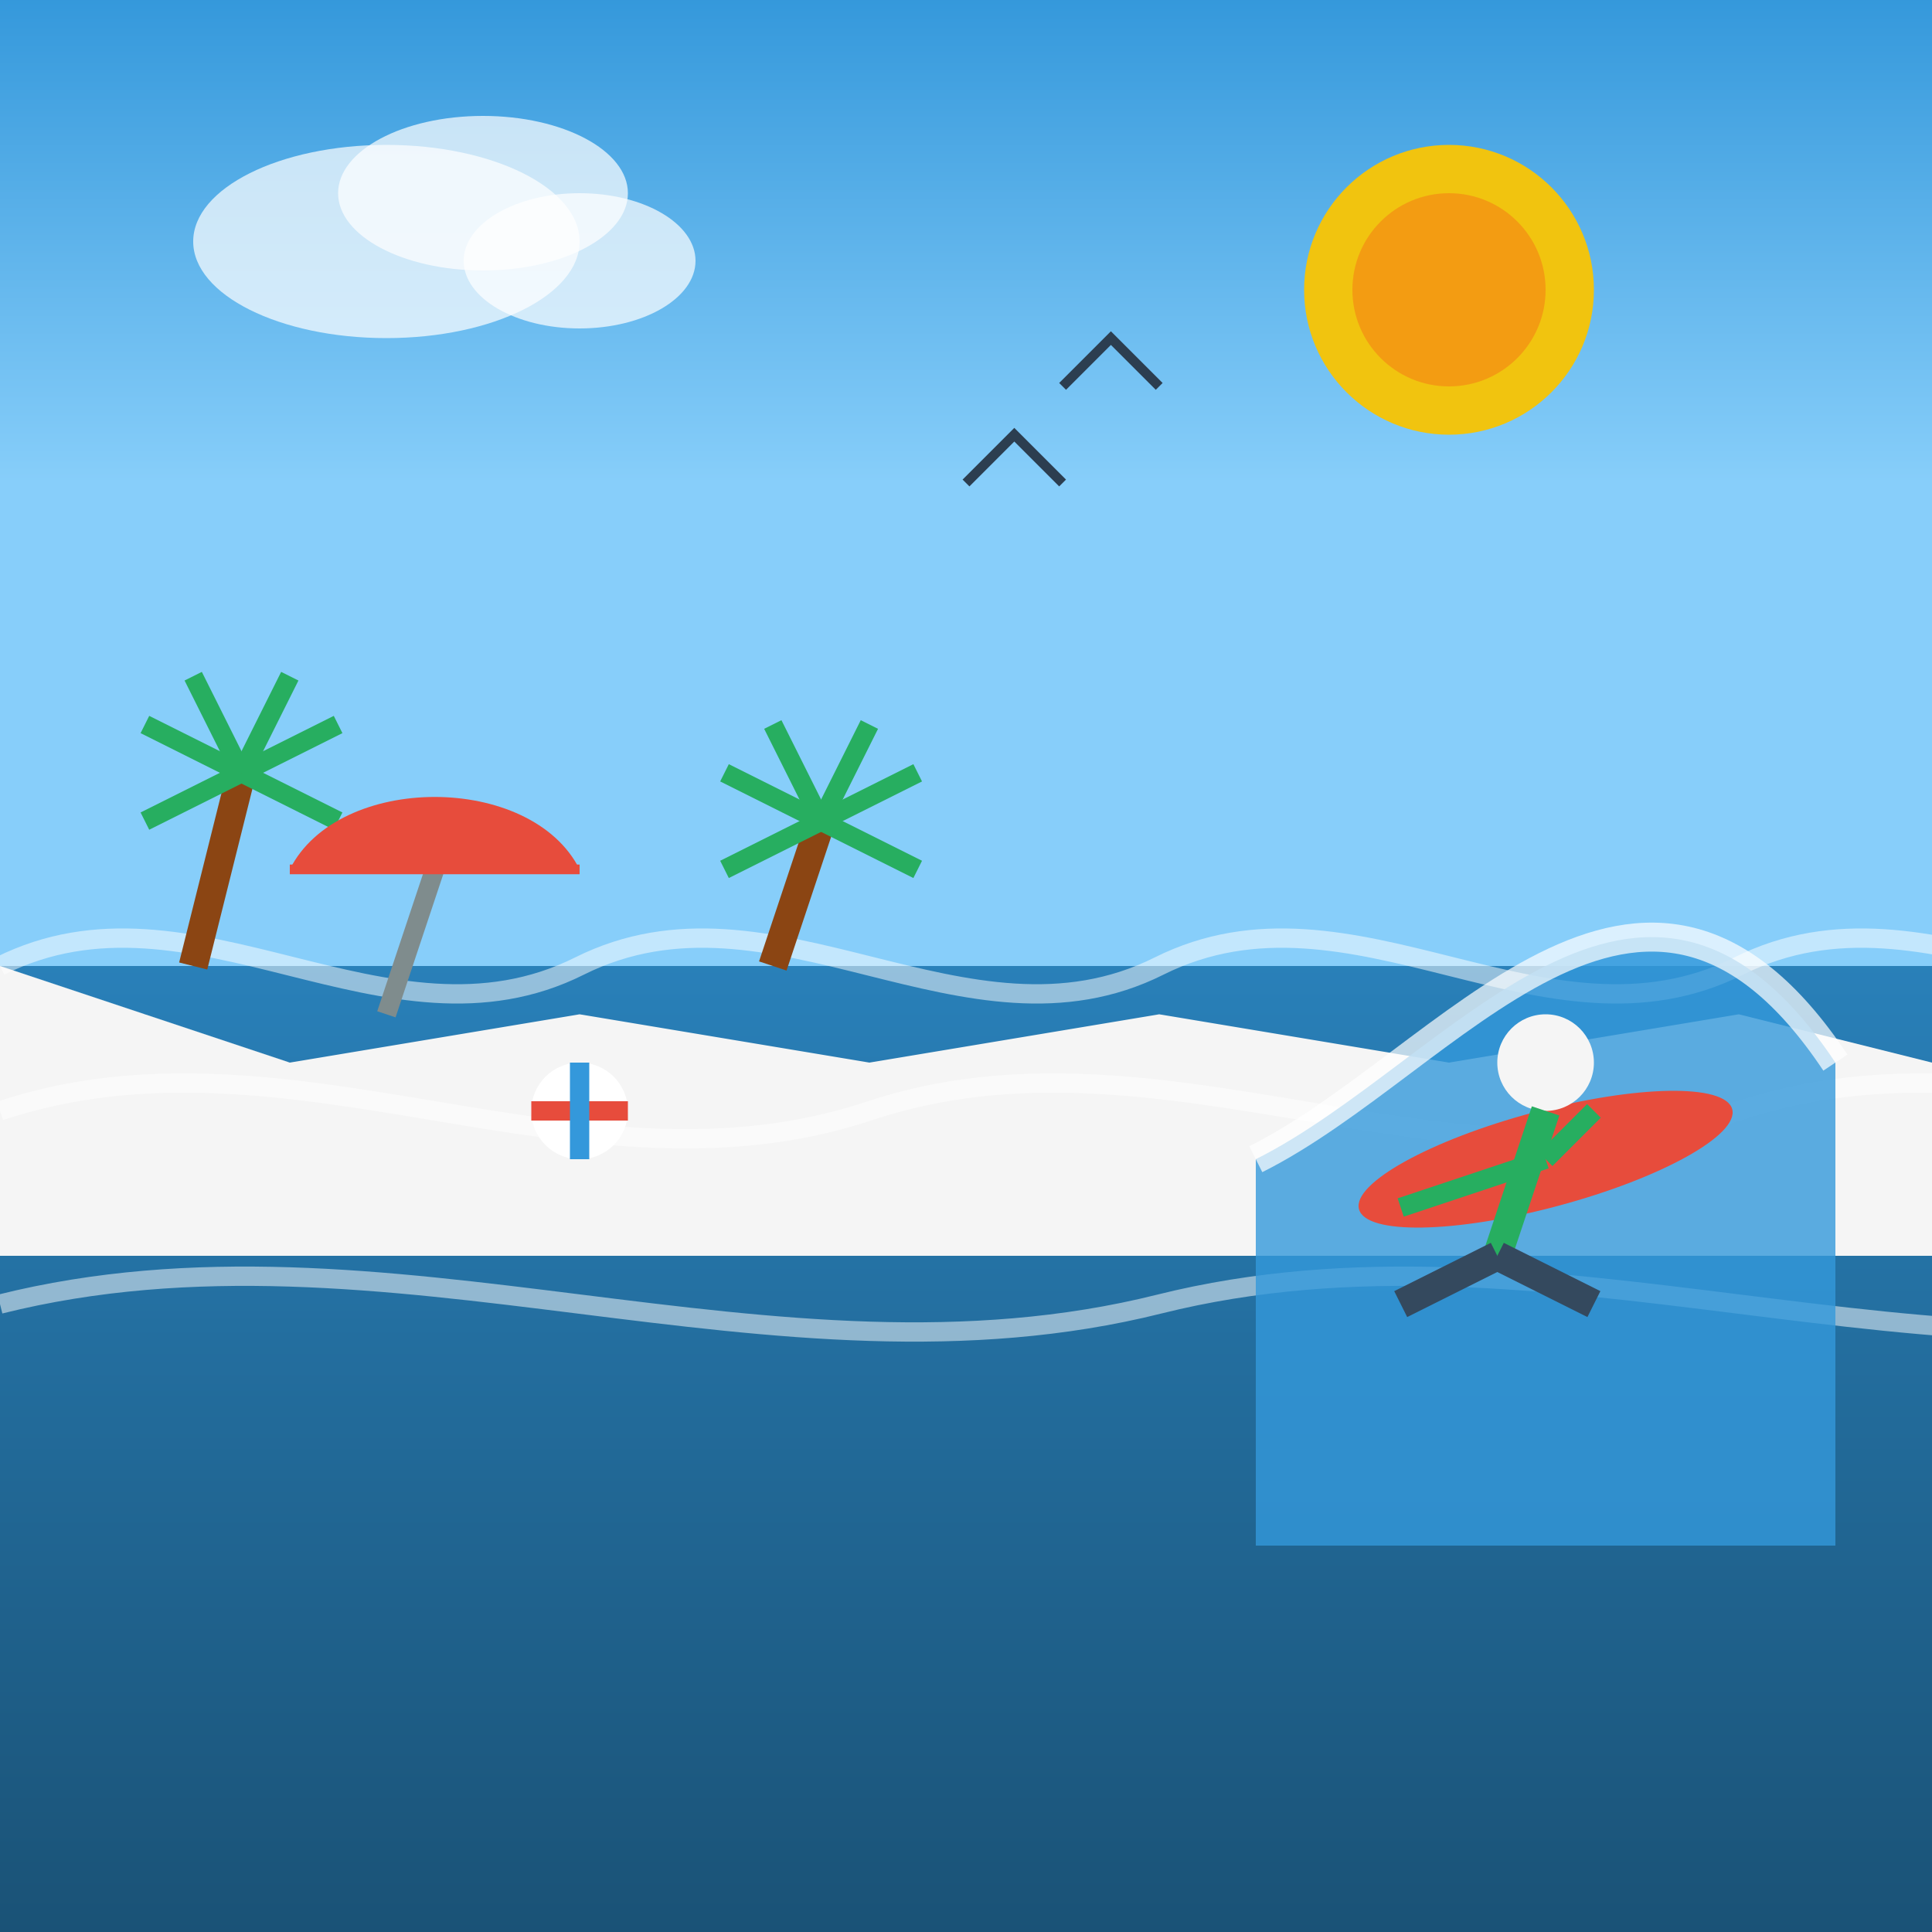 <svg xmlns="http://www.w3.org/2000/svg" viewBox="0 0 200 200" width="200" height="200">
  <rect x="0" y="0" width="200" height="200" fill="#333333" stroke="none"/>
  <!-- Background with ocean -->
  <defs>
    <linearGradient id="skyGradient" x1="0%" y1="0%" x2="0%" y2="50%">
      <stop offset="0%" stop-color="#3498db" />
      <stop offset="100%" stop-color="#87cefa" />
    </linearGradient>
    <linearGradient id="oceanGradient" x1="0%" y1="0%" x2="0%" y2="100%">
      <stop offset="0%" stop-color="#2980b9" />
      <stop offset="100%" stop-color="#1a5276" />
    </linearGradient>
  </defs>
  <rect width="200" height="100" fill="url(#skyGradient)" />
  <rect y="100" width="200" height="100" fill="url(#oceanGradient)" />
  
  <!-- Sun -->
  <circle cx="150" cy="30" r="15" fill="#f1c40f" />
  <circle cx="150" cy="30" r="10" fill="#f39c12" />
  
  <!-- Clouds -->
  <ellipse cx="40" cy="25" rx="20" ry="10" fill="white" opacity="0.7" />
  <ellipse cx="50" cy="20" rx="15" ry="8" fill="white" opacity="0.7" />
  <ellipse cx="60" cy="27" rx="12" ry="7" fill="white" opacity="0.7" />
  
  <!-- Beach -->
  <path d="M0,100 L30,110 L60,105 L90,110 L120,105 L150,110 L180,105 L200,110 L200,130 L0,130 Z" fill="#f5f5f5" />
  
  <!-- Ocean Waves -->
  <path d="M0,100 C20,90 40,110 60,100 C80,90 100,110 120,100 C140,90 160,110 180,100 C200,90 220,110 240,100" stroke="white" stroke-width="2" fill="none" opacity="0.5" />
  <path d="M0,115 C30,105 60,125 90,115 C120,105 150,125 180,115 C210,105 240,125 270,115" stroke="white" stroke-width="2" fill="none" opacity="0.5" />
  <path d="M0,135 C40,125 80,145 120,135 C160,125 200,145 240,135" stroke="white" stroke-width="2" fill="none" opacity="0.5" />
  
  <!-- Big Wave -->
  <path d="M130,120 C150,110 170,80 190,110 L190,160 L130,160 Z" fill="#3498db" opacity="0.8" />
  <path d="M130,120 C150,110 170,80 190,110" stroke="white" stroke-width="3" fill="none" opacity="0.7" />
  
  <!-- Surfer -->
  <!-- Surfboard -->
  <ellipse cx="160" cy="120" rx="20" ry="5" fill="#e74c3c" transform="rotate(-15, 160, 120)" />
  
  <!-- Surfer body -->
  <circle cx="160" cy="110" r="5" fill="#f5f5f5" />
  <path d="M160,115 L155,130" stroke="#27ae60" stroke-width="3" />
  
  <!-- Arms -->
  <path d="M160,120 L145,125" stroke="#27ae60" stroke-width="2" />
  <path d="M160,120 L165,115" stroke="#27ae60" stroke-width="2" />
  
  <!-- Legs -->
  <path d="M155,130 L145,135" stroke="#34495e" stroke-width="3" />
  <path d="M155,130 L165,135" stroke="#34495e" stroke-width="3" />
  
  <!-- Palm Trees on Beach -->
  <path d="M20,100 L25,80" stroke="#8b4513" stroke-width="3" />
  <path d="M25,80 L15,85" stroke="#27ae60" stroke-width="2" />
  <path d="M25,80 L35,85" stroke="#27ae60" stroke-width="2" />
  <path d="M25,80 L20,70" stroke="#27ae60" stroke-width="2" />
  <path d="M25,80 L30,70" stroke="#27ae60" stroke-width="2" />
  <path d="M25,80 L15,75" stroke="#27ae60" stroke-width="2" />
  <path d="M25,80 L35,75" stroke="#27ae60" stroke-width="2" />
  
  <path d="M80,100 L85,85" stroke="#8b4513" stroke-width="3" />
  <path d="M85,85 L75,90" stroke="#27ae60" stroke-width="2" />
  <path d="M85,85 L95,90" stroke="#27ae60" stroke-width="2" />
  <path d="M85,85 L80,75" stroke="#27ae60" stroke-width="2" />
  <path d="M85,85 L90,75" stroke="#27ae60" stroke-width="2" />
  <path d="M85,85 L75,80" stroke="#27ae60" stroke-width="2" />
  <path d="M85,85 L95,80" stroke="#27ae60" stroke-width="2" />
  
  <!-- Beach umbrella -->
  <path d="M40,105 L45,90" stroke="#7f8c8d" stroke-width="2" />
  <path d="M30,90 L60,90" stroke="#e74c3c" stroke-width="1" />
  <path d="M30,90 C35,80 55,80 60,90" fill="#e74c3c" />
  
  <!-- Birds -->
  <path d="M110,40 L115,35 L120,40" stroke="#2c3e50" stroke-width="1" fill="none" />
  <path d="M100,50 L105,45 L110,50" stroke="#2c3e50" stroke-width="1" fill="none" />
  
  <!-- Beach Ball -->
  <circle cx="60" cy="115" r="5" fill="white" />
  <path d="M55,115 L65,115" stroke="#e74c3c" stroke-width="2" />
  <path d="M60,110 L60,120" stroke="#3498db" stroke-width="2" />
</svg>